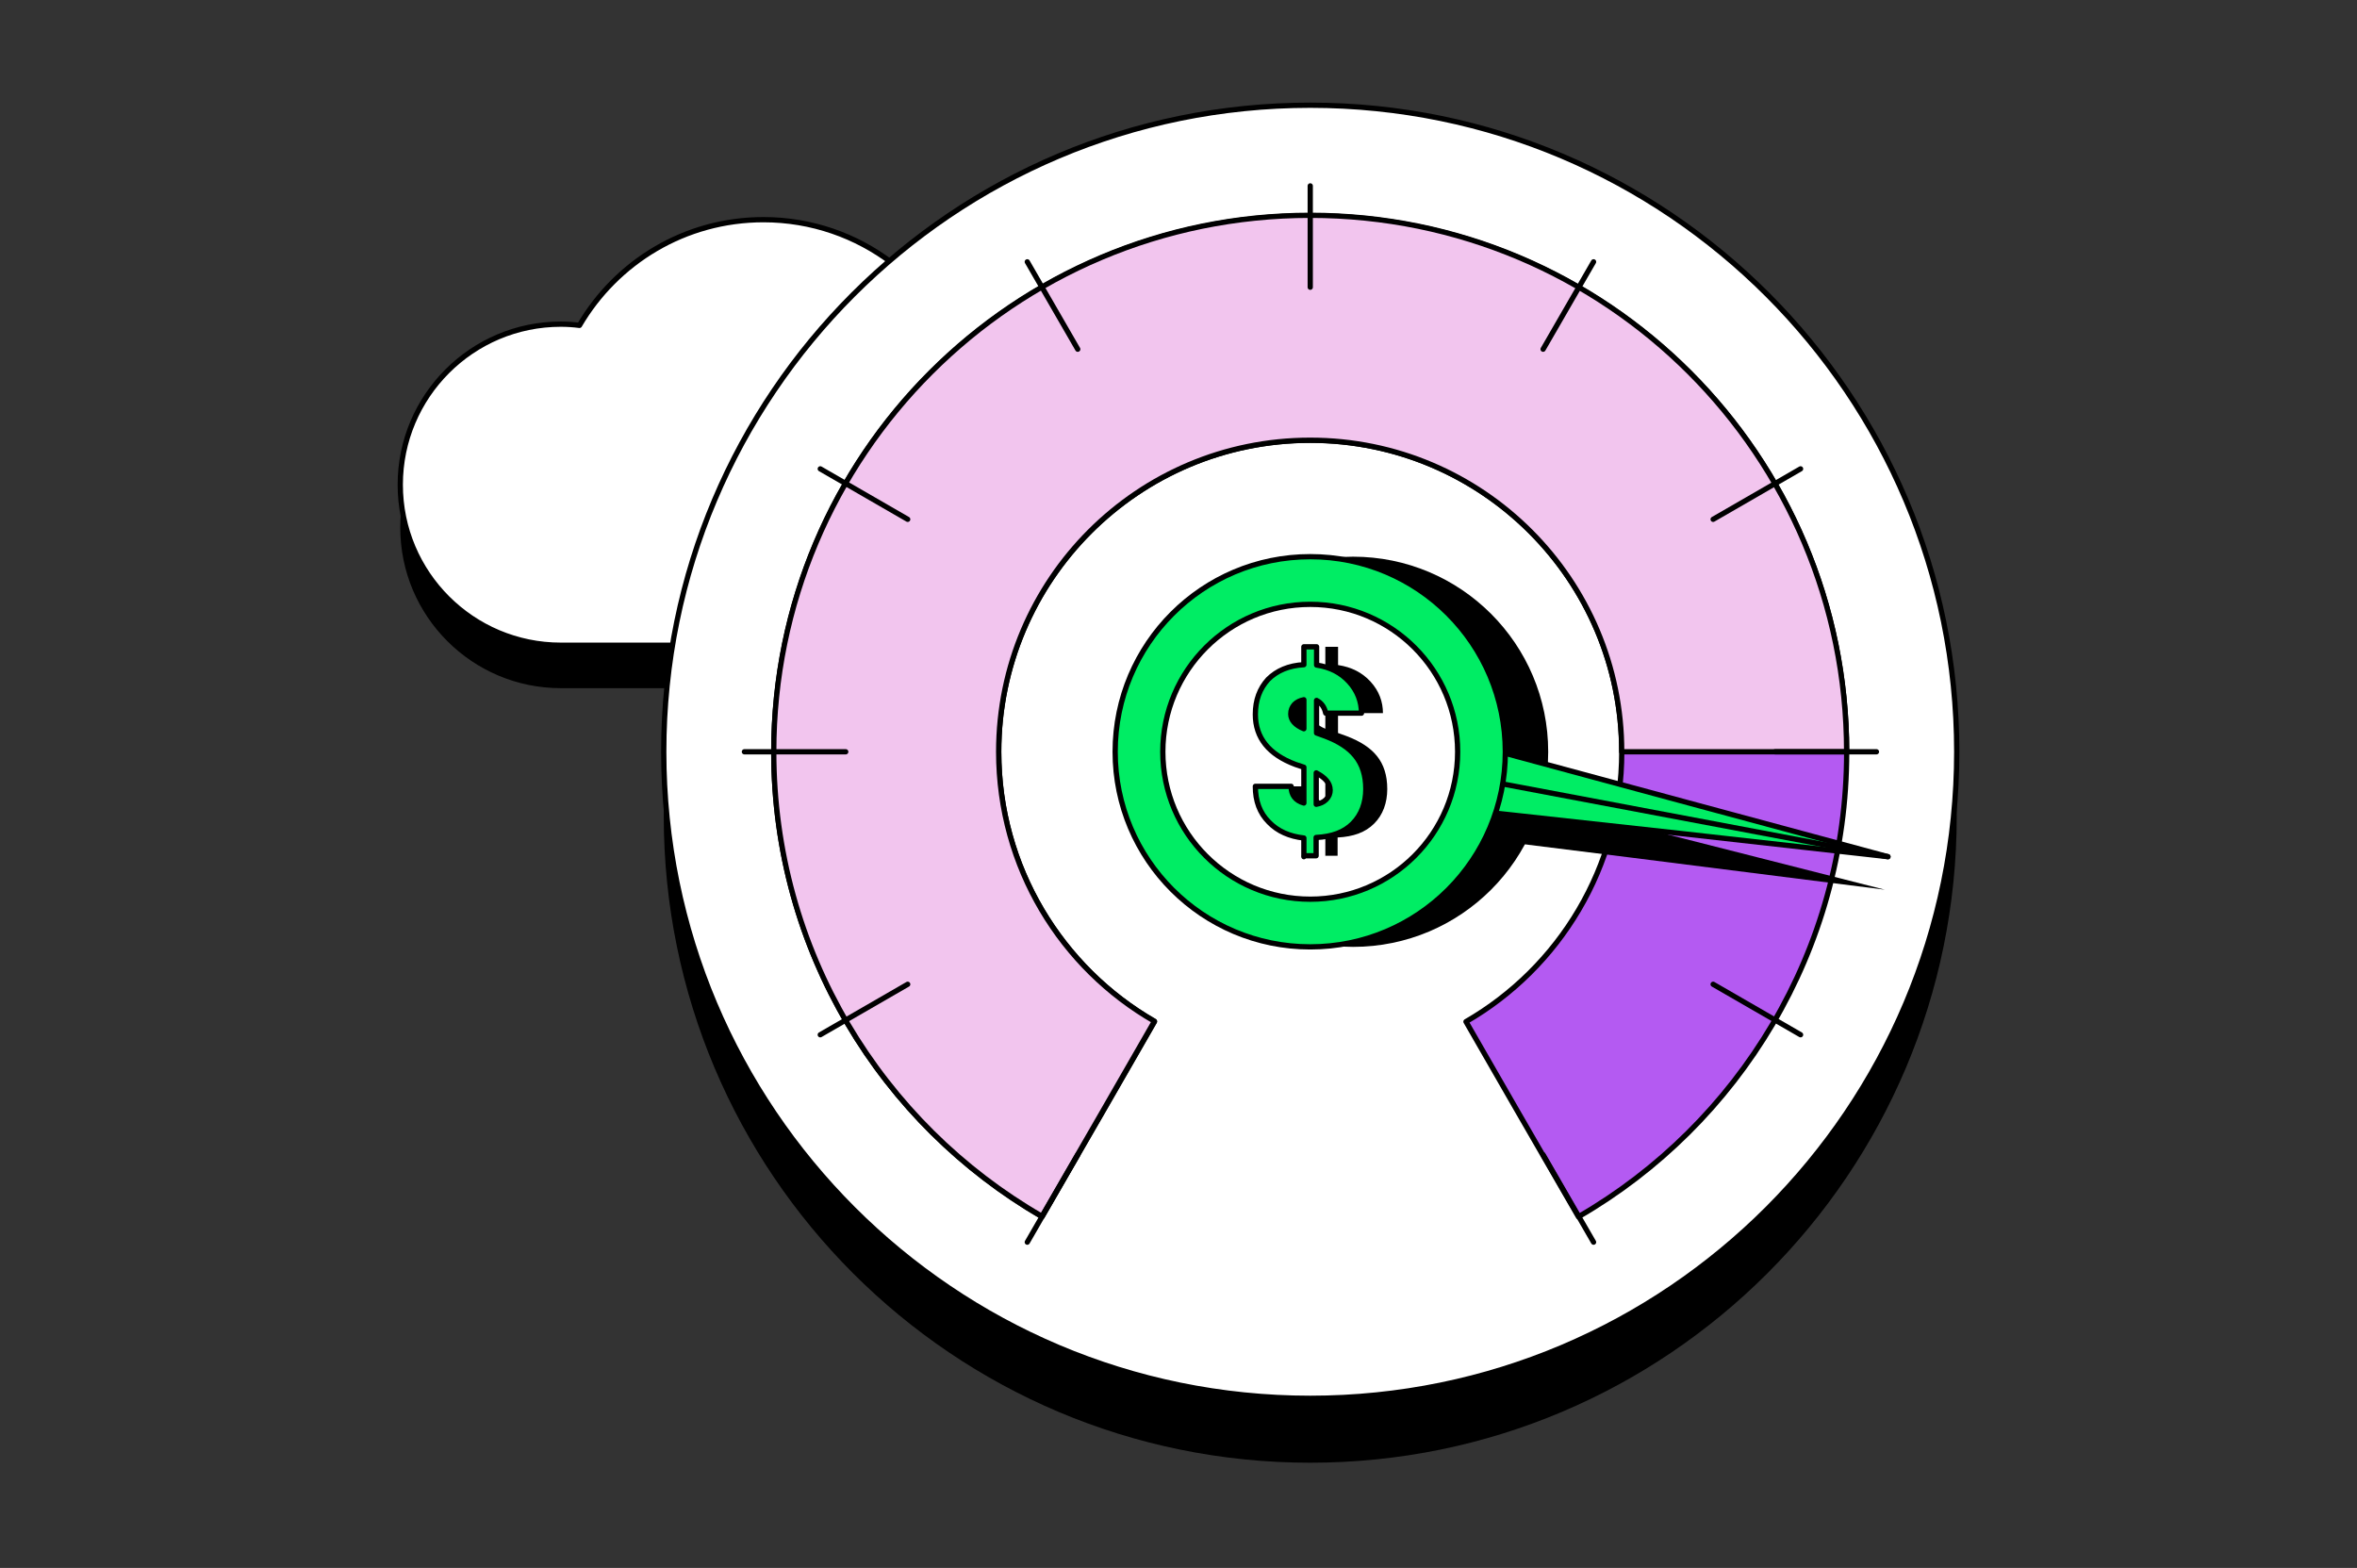 <?xml version="1.0" encoding="utf-8"?>
<svg xmlns="http://www.w3.org/2000/svg" width="448" height="298" viewBox="0 0 448 298" fill="none">
<rect x="0" y="0" width="448" height="298" fill="#333333" stroke="none"/>
<path d="M183.93 78.99C179.02 62.15 163.46 49.91 145.11 49.91C130.16 49.91 117.17 57.99 110.14 70C109.01 69.85 107.8 69.77 106.59 69.77C89.75 69.77 76.08 83.44 76.08 100.28C76.08 117.12 89.75 130.79 106.59 130.79H183.78C198.05 130.79 209.69 119.16 209.69 104.88C209.69 90.6 198.21 79.05 183.94 78.97L183.93 78.99Z" fill="black"/>
<path d="M183.93 70.83C179.02 53.99 163.46 41.75 145.11 41.75C130.16 41.75 117.17 49.83 110.14 61.84C109.01 61.69 107.8 61.61 106.59 61.61C89.75 61.61 76.08 75.28 76.08 92.12C76.08 108.96 89.75 122.63 106.59 122.63H183.78C198.05 122.63 209.69 111 209.69 96.72C209.69 82.44 198.21 70.97 183.94 70.81L183.93 70.83Z" fill="white" stroke="black" stroke-linecap="round" stroke-linejoin="round"/>
<path d="M249.04 278C316.905 278 371.92 222.985 371.92 155.12C371.92 87.255 316.905 32.24 249.04 32.24C181.175 32.24 126.16 87.255 126.16 155.12C126.16 222.985 181.175 278 249.04 278Z" fill="black"/>
<path d="M249.04 265.76C316.905 265.76 371.92 210.745 371.92 142.88C371.92 75.015 316.905 20 249.04 20C181.175 20 126.16 75.015 126.16 142.88C126.16 210.745 181.175 265.76 249.04 265.76Z" fill="white" stroke="black" stroke-linecap="round" stroke-linejoin="round"/>
<path d="M198.06 231.25L209.62 211.24L219.44 194.17C201.77 183.9 189.83 164.79 189.83 142.89C189.83 110.19 216.34 83.68 249.04 83.68C281.74 83.68 308.25 110.19 308.25 142.89C308.25 164.79 296.32 183.98 278.64 194.17L288.46 211.24L300.02 231.25C330.46 213.65 351 180.65 351 142.96C351 86.62 305.38 41 249.04 41C192.7 41 147.08 86.62 147.08 142.96C147.08 180.65 167.62 213.58 198.06 231.25Z" fill="#B45AF2" stroke="black" stroke-linecap="round" stroke-linejoin="round"/>
<path d="M257.189 179.961C277.668 179.961 294.269 163.36 294.269 142.881C294.269 122.402 277.668 105.801 257.189 105.801C236.711 105.801 220.109 122.402 220.109 142.881C220.109 163.36 236.711 179.961 257.189 179.961Z" fill="black"/>
<path d="M358.25 169.09L309.84 162.97L261.42 156.93L262.56 150.96L263.61 145.07L310.97 157.08L358.25 169.09Z" fill="black"/>
<path d="M358.849 162.819L319.729 158.439L280.529 154.139L281.659 148.239L282.799 142.279L320.789 152.549L358.849 162.819Z" fill="#00ED64" stroke="black" stroke-linecap="round" stroke-linejoin="round"/>
<path d="M358.849 162.819L283.629 148.619" stroke="black" stroke-linecap="round" stroke-linejoin="round"/>
<path d="M189.82 142.88C189.82 110.18 216.33 83.67 249.03 83.67C281.73 83.67 308.24 110.18 308.24 142.88H350.99C350.99 86.54 305.37 40.92 249.03 40.92C192.69 40.92 147.07 86.54 147.07 142.88C147.07 180.64 167.54 213.57 198.05 231.17L209.61 211.16L219.43 194.09C201.76 183.97 189.82 164.86 189.82 142.88Z" fill="#F2C5EE" stroke="black" stroke-linecap="round" stroke-linejoin="round"/>
<path d="M249.041 179.961C269.52 179.961 286.121 163.36 286.121 142.881C286.121 122.402 269.52 105.801 249.041 105.801C228.562 105.801 211.961 122.402 211.961 142.881C211.961 163.36 228.562 179.961 249.041 179.961Z" fill="#00ED64" stroke="black" stroke-linecap="round" stroke-linejoin="round"/>
<path d="M249.04 170.899C264.515 170.899 277.06 158.354 277.06 142.879C277.06 127.404 264.515 114.859 249.04 114.859C233.565 114.859 221.02 127.404 221.02 142.879C221.02 158.354 233.565 170.899 249.04 170.899Z" fill="white" stroke="black" stroke-linecap="round" stroke-linejoin="round"/>
<path d="M251.909 162.82V159.27C249.189 158.97 246.929 157.99 245.259 156.25C243.519 154.51 242.689 152.25 242.689 149.45H249.489C249.489 151.11 250.319 152.17 251.909 152.62V145.82L250.319 145.29C245.259 143.4 242.689 140.23 242.689 135.77C242.689 133.05 243.519 130.86 245.109 129.12C246.769 127.46 249.039 126.48 251.909 126.33V122.93H254.329V126.4C256.899 126.78 258.939 127.84 260.519 129.57C262.109 131.31 262.859 133.35 262.859 135.54H256.059C255.829 134.41 255.229 133.58 254.319 133.12V139.31L255.979 139.91C258.549 140.89 260.439 142.1 261.719 143.69C262.999 145.28 263.679 147.32 263.679 149.96C263.679 152.6 262.849 154.87 261.189 156.53C259.529 158.19 257.259 159.02 254.239 159.17V162.64H251.899V162.79L251.909 162.82ZM249.419 135.71C249.419 136.84 250.249 137.82 251.909 138.5V132.99C251.149 133.14 250.549 133.44 250.099 133.9C249.649 134.43 249.419 134.96 249.419 135.71ZM256.899 150.14C256.899 148.86 255.989 147.8 254.259 146.89V152.86C255.019 152.71 255.619 152.48 256.149 151.95C256.679 151.42 256.909 150.82 256.909 150.14H256.899Z" fill="black"/>
<path d="M247.829 162.82V159.27C245.109 158.97 242.849 157.99 241.179 156.25C239.439 154.51 238.609 152.25 238.609 149.45H245.409C245.409 151.11 246.239 152.17 247.829 152.62V145.82L246.239 145.29C241.179 143.4 238.609 140.23 238.609 135.77C238.609 133.05 239.439 130.86 241.029 129.12C242.689 127.46 244.959 126.48 247.829 126.33V122.93H250.249V126.4C252.819 126.78 254.859 127.84 256.439 129.57C258.029 131.31 258.779 133.35 258.779 135.54H251.979C251.749 134.41 251.149 133.58 250.239 133.12V139.31L251.899 139.91C254.469 140.89 256.359 142.1 257.639 143.69C258.919 145.28 259.599 147.32 259.599 149.96C259.599 152.6 258.769 154.87 257.109 156.53C255.449 158.19 253.179 159.02 250.159 159.17V162.64H247.819V162.79L247.829 162.82ZM245.339 135.71C245.339 136.84 246.169 137.82 247.829 138.5V132.99C247.069 133.14 246.469 133.44 246.019 133.9C245.569 134.43 245.339 134.96 245.339 135.71ZM252.819 150.14C252.819 148.86 251.909 147.8 250.179 146.89V152.86C250.939 152.71 251.539 152.48 252.069 151.95C252.599 151.42 252.829 150.82 252.829 150.14H252.819Z" fill="#00ED64" stroke="black" stroke-linecap="round" stroke-linejoin="round"/>
<path d="M249.041 35.33V54.59" stroke="black" stroke-linecap="round" stroke-linejoin="round"/>
<path d="M293.301 219.471L302.891 236.081" stroke="black" stroke-linecap="round" stroke-linejoin="round"/>
<path d="M195.26 49.76L204.85 66.37" stroke="black" stroke-linecap="round" stroke-linejoin="round"/>
<path d="M325.619 187.07L342.239 196.66" stroke="black" stroke-linecap="round" stroke-linejoin="round"/>
<path d="M155.91 89.109L172.53 98.699" stroke="black" stroke-linecap="round" stroke-linejoin="round"/>
<path d="M337.4 142.881H356.66" stroke="black" stroke-linecap="round" stroke-linejoin="round"/>
<path d="M141.49 142.881H160.75" stroke="black" stroke-linecap="round" stroke-linejoin="round"/>
<path d="M325.619 98.699L342.239 89.109" stroke="black" stroke-linecap="round" stroke-linejoin="round"/>
<path d="M155.91 196.66L172.53 187.07" stroke="black" stroke-linecap="round" stroke-linejoin="round"/>
<path d="M293.301 66.37L302.891 49.76" stroke="black" stroke-linecap="round" stroke-linejoin="round"/>
<path d="M195.26 236.081L204.85 219.471" stroke="black" stroke-linecap="round" stroke-linejoin="round"/>
</svg>